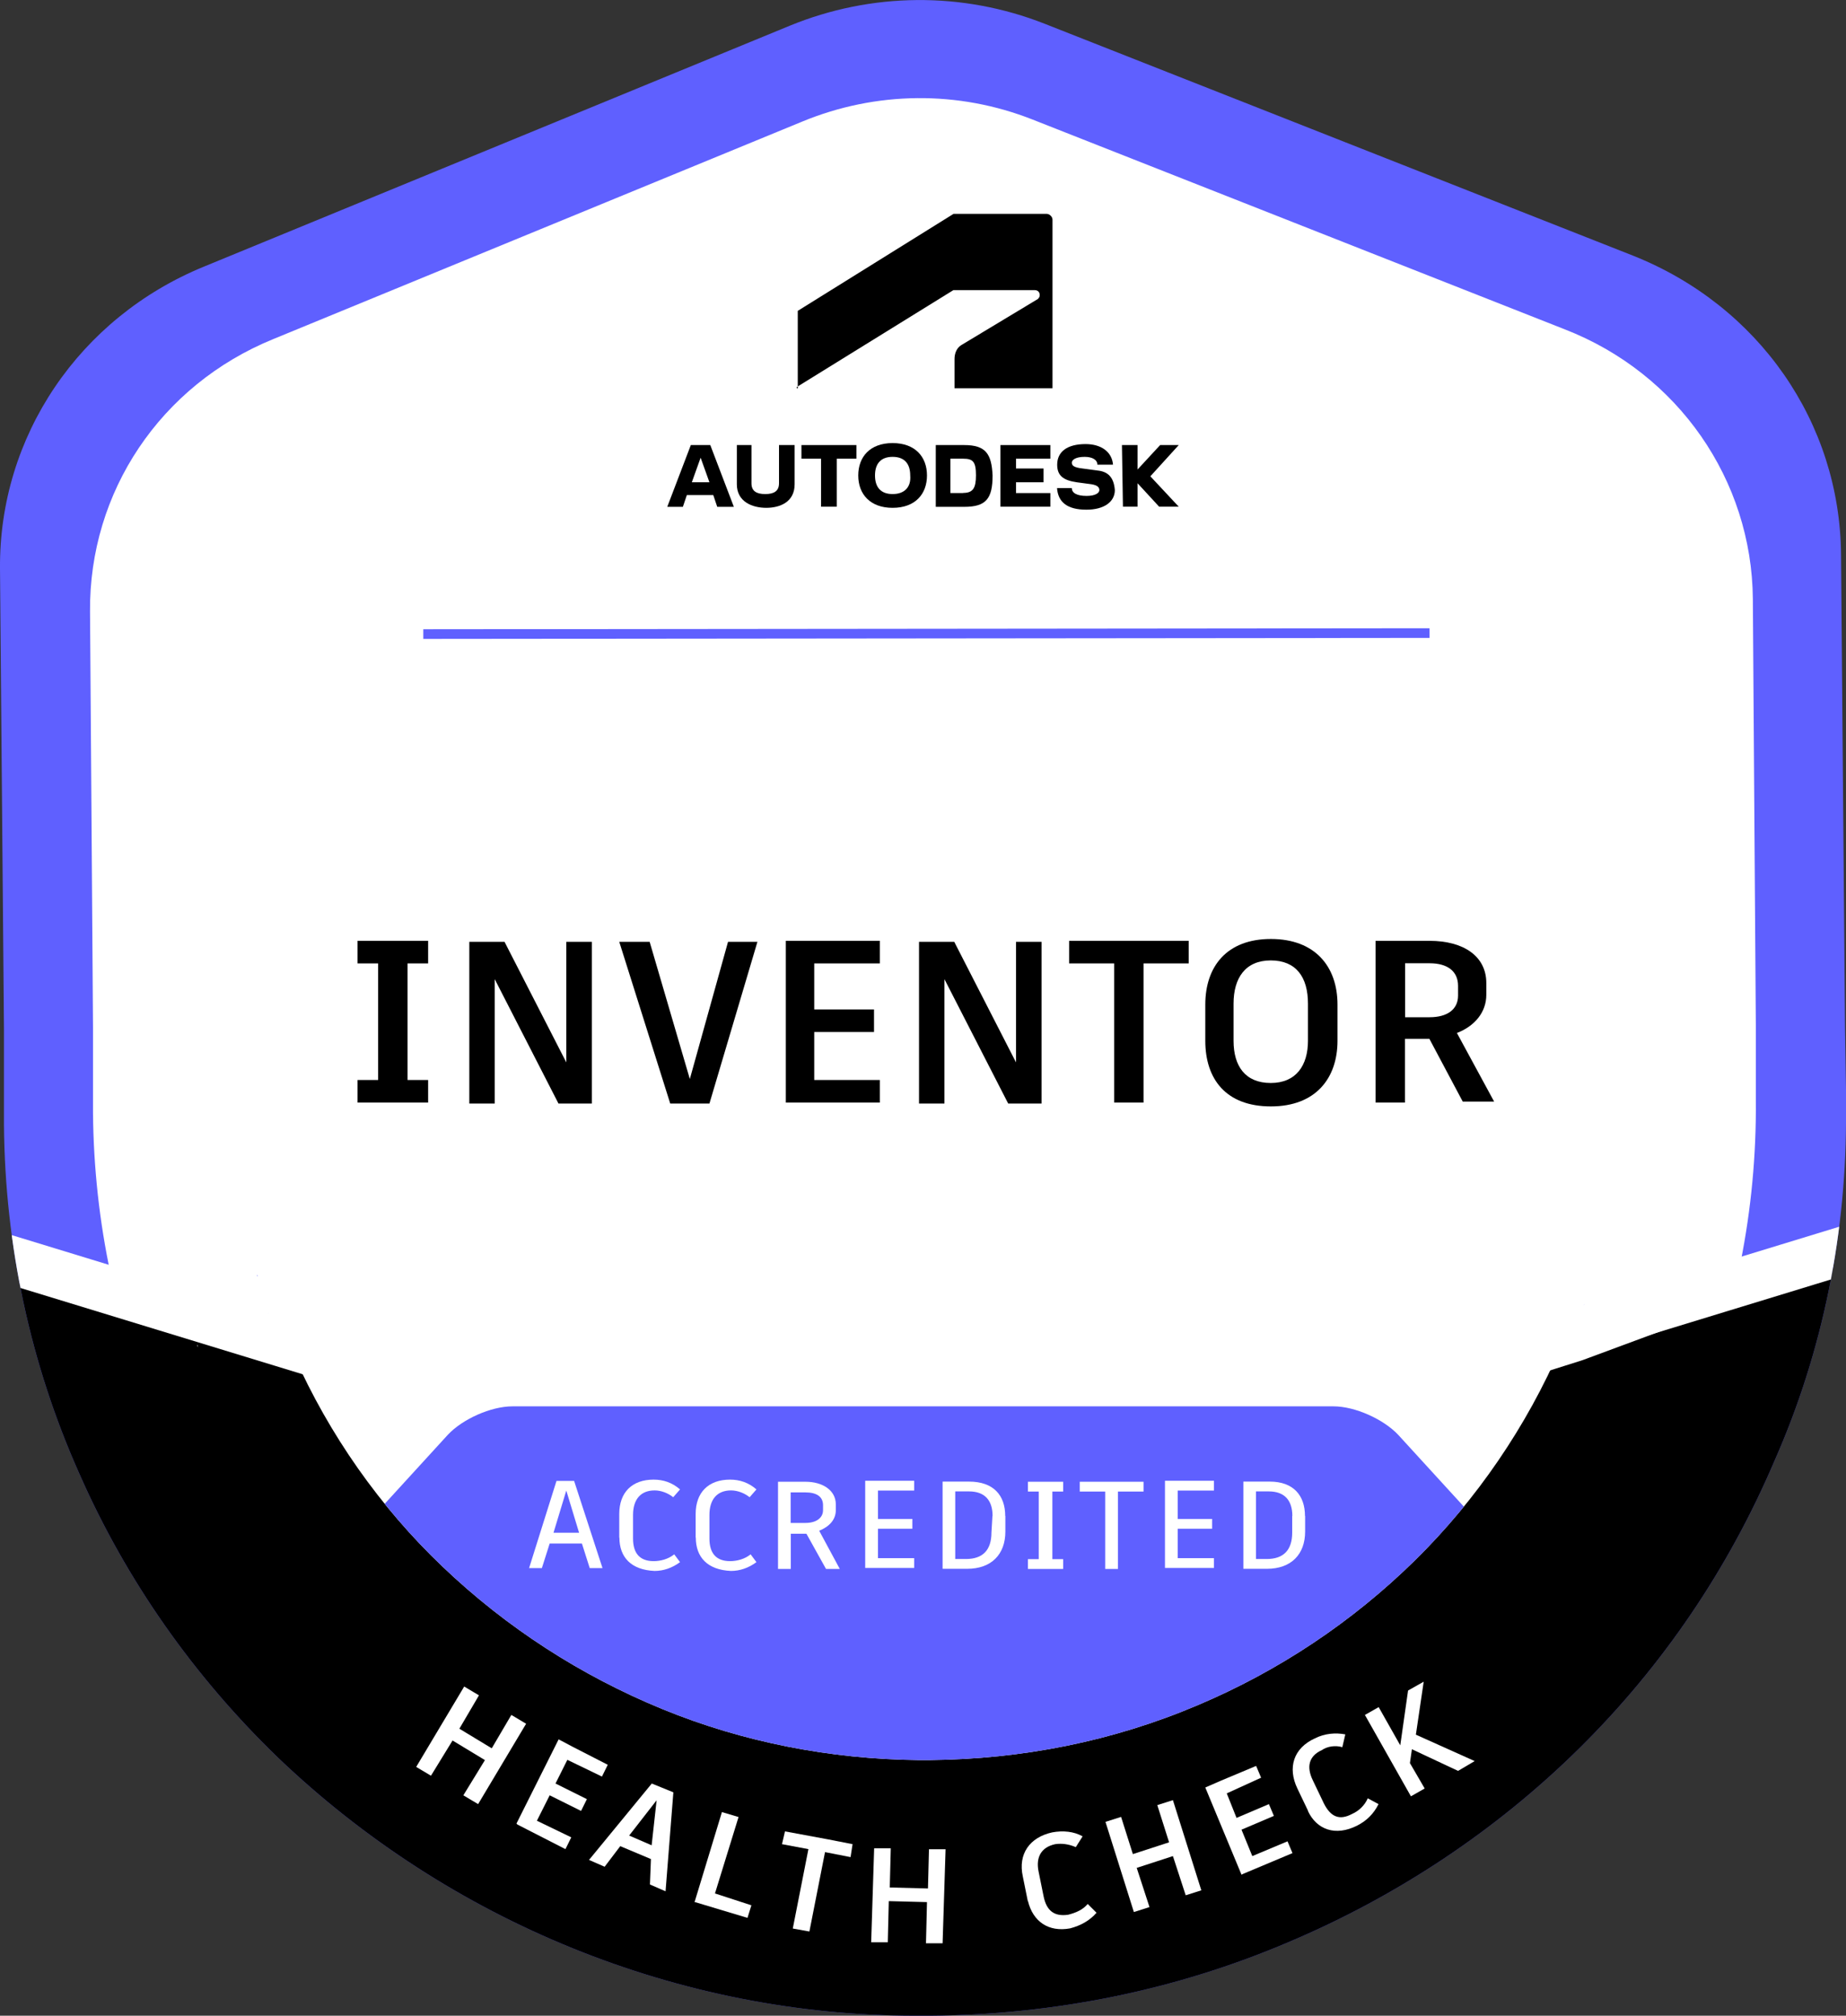 <?xml version="1.0" encoding="UTF-8"?><svg id="Camada_2" xmlns="http://www.w3.org/2000/svg" xmlns:xlink="http://www.w3.org/1999/xlink" viewBox="0 0 130 141.94"><rect x="0" y="0" width="130" height="141.94" fill="#333333" stroke="none"/><defs><style>.cls-1{fill:#fff;}.cls-2,.cls-3,.cls-4{fill:none;}.cls-5{clip-path:url(#clippath-1);}.cls-6{fill:#5f60ff;}.cls-3{stroke:#fff;stroke-width:3.38px;}.cls-3,.cls-4{stroke-miterlimit:10;}.cls-4{stroke:#5f60ff;stroke-width:.68px;}.cls-7{clip-path:url(#clippath);}</style><clipPath id="clippath"><path class="cls-2" d="M130,78.19v-1.45l-.07-4.42-.28-33.26c-.07-9.32-5.8-17.53-14.63-21.05L73.56,1.67c-5.8-2.28-12.21-2.21-17.94.14L14.35,18.78C5.59,22.37-.07,30.71,0,40.03l.28,32.5v6.69c.07,8.49,1.86,16.84,5.31,24.56,3.31,7.52,8.07,14.28,14.01,20.01,6,5.73,13.04,10.28,20.7,13.39,7.66,3.11,15.87,4.76,24.15,4.76h1.1c8.69-.07,17.25-1.79,25.19-5.18,7.66-3.24,14.63-7.87,20.49-13.66,5.87-5.8,10.49-12.63,13.73-20.22,3.45-7.8,5.11-16.22,5.04-24.7ZM117.65,90.4v.07c-.07,0,0-.07,0-.07ZM117.16,92.26v.14c-.07-.07,0-.07,0-.14ZM116.61,94.13l-.07.14.07-.14ZM115.99,95.92c0,.07-.07.14-.07.14,0,0,.07-.07.07-.14ZM115.3,97.71l-.07.21.07-.21ZM14.63,96.75c0-.07-.07-.14-.07-.21,0,.14.07.21.07.21ZM14.28,95.78l-.07-.14.07.14ZM13.94,94.89c0-.07-.07-.14-.07-.21.07.07.07.14.07.21ZM13.66,93.85q0-.07-.07-.14t.07.14ZM13.39,92.95c0-.07,0-.14-.07-.21q0,.14.07.21ZM13.04,91.99c0-.07,0-.14-.07-.14.07,0,.07.07.07.14ZM12.83,91.02l-.07-.14.07.14ZM12.63,89.99v-.14c-.07.07-.07.14,0,.14ZM12.42,89.02v-.07.07ZM12.21,88.05v-.14.14ZM11.87,86.05s0-.07,0,0c0-.07,0,0,0,0ZM11.39,79.08v.35-.07c-.07-.07-.07-.14,0-.28ZM11.39,80.6v-.07.07ZM15.32,98.47l.07.21-.07-.21ZM118.89,81.36v.14-.14ZM118.82,82.53v.21-.21Z"/></clipPath><clipPath id="clippath-1"><path class="cls-2" d="M113.51,76.39v-4.42l-.21-24.84c-.07-6.9-4.35-13.11-10.9-15.66l-30.98-12.21c-4.28-1.73-9.11-1.66-13.39.07l-30.77,12.7c-6.56,2.69-10.76,8.9-10.7,15.87l.21,24.22v4.97c.07,6.35,1.38,12.56,3.93,18.35,2.48,5.59,6.07,10.7,10.49,14.9,4.49,4.28,9.73,7.66,15.46,10.01s11.87,3.52,18.01,3.59h.83c6.49-.07,12.83-1.31,18.84-3.86,5.73-2.42,10.9-5.87,15.32-10.21,4.35-4.28,7.87-9.45,10.28-15.04,2.41-5.87,3.66-12.14,3.59-18.42ZM104.26,85.43q0,.07,0,0t0,0ZM103.92,86.88v.07-.07ZM103.5,88.26v.07-.07ZM103.02,89.57l-.07.14.07-.14ZM102.54,90.95c0,.07-.07.07-.07.14,0-.07.07-.07.07-.14ZM27.39,90.19c0-.07-.07-.07-.07-.14.07.07.07.14.07.14ZM27.12,89.43v-.07.07ZM26.91,88.81l-.07-.14.07.14ZM26.7,88.05v-.14.14ZM26.5,87.36q0-.07-.07-.14c0,.07,0,.14.07.14ZM26.29,86.61v-.14c-.07.07-.07.14,0,.14ZM26.08,85.92v-.14.14ZM25.88,85.16v-.14.14ZM25.6,83.71v-.07.07ZM24.98,77.01v.28-.28ZM24.98,78.19s0-.07,0,0q0-.07,0,0ZM27.95,91.5l.07.14-.07-.14ZM105.23,78.74v.14-.14ZM105.16,79.57v.14-.14Z"/></clipPath></defs><g id="Camada_3"><g id="Inventor_x5F_Health_Check_x5F_Base"><g id="HEALTH_CHECK_-_BASE"><path class="cls-6" d="M130,78.19v-1.45l-.07-4.42-.28-33.26c-.07-9.32-5.8-17.53-14.63-21.05L73.56,1.67c-5.8-2.28-12.21-2.21-17.94.14L14.35,18.78C5.59,22.37-.07,30.71,0,40.03l.28,32.5v6.69c.07,8.49,1.86,16.84,5.31,24.56,3.31,7.52,8.07,14.28,14.01,20.01,6,5.73,13.04,10.28,20.7,13.39,7.66,3.11,15.87,4.76,24.15,4.76h1.1c8.69-.07,17.25-1.79,25.19-5.18,7.66-3.24,14.63-7.87,20.49-13.66,5.87-5.8,10.49-12.63,13.73-20.22,3.45-7.8,5.11-16.22,5.04-24.7ZM117.65,90.4v.07c-.07,0,0-.07,0-.07h0ZM117.16,92.26v.14c-.07-.07,0-.07,0-.14h0ZM116.61,94.13l-.07.14.07-.14ZM115.99,95.92c0,.07-.07.14-.07.14,0,0,.07-.07.07-.14h0ZM115.3,97.71l-.07.21.07-.21ZM14.63,96.75c0-.07-.07-.14-.07-.21,0,.14.07.21.07.21ZM14.28,95.78l-.07-.14.07.14ZM13.94,94.89c0-.07-.07-.14-.07-.21.07.07.07.14.07.21h0ZM13.66,93.85q0-.07-.07-.14t.07.14ZM13.39,92.95c0-.07,0-.14-.07-.21q0,.14.07.21ZM13.04,91.99c0-.07,0-.14-.07-.14.07,0,.07.07.07.14h0ZM12.83,91.02l-.07-.14.07.14ZM12.63,89.99v-.14c-.07.07-.07.14,0,.14h0ZM12.42,89.02v-.07.07ZM12.21,88.05v-.14.14ZM11.87,86.05s0-.07,0,0c0-.07,0,0,0,0ZM11.39,79.08v.35-.07c-.07-.07-.07-.14,0-.28h0ZM11.39,80.6v-.07.07h0ZM15.32,98.47l.07.21-.07-.21ZM118.89,81.36v.14-.14h0ZM118.82,82.53v.21-.21Z"/><path class="cls-1" d="M123.65,77.5v-5.31l-.21-30.02c-.07-8.35-5.24-15.87-13.25-18.98l-37.47-14.77c-5.24-2.07-11.04-2-16.22.14l-37.26,15.32c-7.94,3.24-12.97,10.76-12.9,19.18l.21,29.33v6c.07,7.66,1.66,15.18,4.76,22.22,3.04,6.76,7.31,12.9,12.7,18.01,5.38,5.18,11.73,9.32,18.7,12.08,6.9,2.83,14.28,4.28,21.8,4.35h1.04c7.8-.07,15.53-1.66,22.77-4.69,6.9-2.9,13.18-7.11,18.49-12.35,5.31-5.18,9.52-11.39,12.42-18.22,2.97-7.04,4.49-14.63,4.42-22.29ZM112.47,88.47v.07-.07h0ZM112.06,90.19v.07-.07h0ZM111.57,91.85q0,.07-.07.14t.07-.14h0ZM111.02,93.51c0,.07-.07.07-.07.14,0-.07.07-.07.07-.14h0ZM110.4,95.16c0,.07-.07.14-.07.21,0-.14.07-.21.07-.21ZM19.53,94.26c0-.07-.07-.14-.07-.14.07,0,.07.07.07.14h0ZM19.18,93.37v-.07.07ZM18.91,92.54c0-.07-.07-.14-.07-.14q.07.07.07.14h0ZM18.63,91.64l-.07-.14.07.14ZM18.42,90.81c0-.07,0-.14-.07-.14q0,.07.07.14h0ZM18.15,89.92q0-.07-.07-.14c.07,0,.07.07.07.14h0ZM17.94,89.09v-.14.14ZM17.73,88.19v-.14c-.07,0,0,.07,0,.14h0ZM17.53,87.3q0-.07,0,0,0-.07,0,0h0ZM17.32,86.4v-.07s0,0,0,.07h0ZM16.56,78.33v.35-.35h0ZM16.63,79.71v-.07s0,0,0,.07h0ZM20.15,95.78c0,.07.07.14.07.21,0-.07-.07-.14-.07-.21h0ZM113.64,80.33v.14-.14h0ZM113.58,81.43v.14-.14Z"/><g class="cls-7"><polyline points="-14.83 85.43 14.63 94.4 66.03 110.13 111.44 95.78 139.38 85.43 139.38 158.64 -14.83 158.64"/><line class="cls-3" x1="62.79" y1="108.55" x2="159.19" y2="79.08"/><line class="cls-3" x1="-30.77" y1="79.08" x2="65.62" y2="108.55"/></g><path class="cls-1" d="M113.51,76.39v-4.42l-.21-24.84c-.07-6.9-4.35-13.11-10.9-15.66l-30.98-12.21c-4.28-1.73-9.11-1.66-13.39.07l-30.77,12.7c-6.56,2.69-10.76,8.9-10.7,15.87l.21,24.22v4.97c.07,6.35,1.38,12.56,3.93,18.35,2.48,5.59,6.07,10.7,10.49,14.9,4.49,4.28,9.73,7.66,15.46,10.01,5.73,2.35,11.87,3.52,18.01,3.59h.83c6.49-.07,12.83-1.31,18.84-3.86,5.73-2.42,10.9-5.87,15.32-10.21,4.35-4.28,7.87-9.45,10.28-15.04,2.41-5.87,3.66-12.14,3.59-18.42ZM104.26,85.43q0,.07,0,0t0,0h0ZM103.92,86.88v.07-.07h0ZM103.5,88.26v.07-.07ZM103.02,89.57l-.07.14.07-.14ZM102.54,90.95c0,.07-.07.07-.07.14,0-.07.07-.07.07-.14ZM27.39,90.19c0-.07-.07-.07-.07-.14.07.07.07.14.07.14ZM27.12,89.43v-.07.07ZM26.91,88.81l-.07-.14.07.14ZM26.7,88.05v-.14.14ZM26.5,87.36q0-.07-.07-.14c0,.07,0,.14.07.14ZM26.29,86.61v-.14c-.07.07-.07.14,0,.14ZM26.08,85.92v-.14.14h0ZM25.88,85.16v-.14.14ZM25.6,83.71v-.07.07h0ZM24.98,77.01v.28h0v-.28ZM24.98,78.19s0-.07,0,0q0-.07,0,0h0ZM27.95,91.5l.07.14-.07-.14ZM105.23,78.74v.14-.14h0ZM105.16,79.57v.14-.14h0Z"/><g class="cls-5"><path class="cls-6" d="M98.46,101.03c-1.04-1.1-3.04-2-4.55-2h-57.82c-1.52,0-3.52.9-4.55,2l-27.95,30.57c-1.04,1.17-1.04,2.83,0,4l27.95,30.57c1.04,1.1,3.04,2,4.55,2h57.82c1.52,0,3.52-.9,4.55-2l27.95-30.57c1.04-1.17,1.04-2.83,0-4l-27.95-30.57Z"/></g><line class="cls-4" x1="29.81" y1="44.65" x2="100.67" y2="44.58"/><path class="cls-1" d="M33.67,127.04l-1.04-.62,1.52-2.48-2.28-1.38-1.52,2.48-1.04-.62,3.38-5.66,1.04.62-1.38,2.35,2.28,1.38,1.38-2.35,1.04.62-3.38,5.66Z"/><path class="cls-1" d="M39.95,123.93l-.83,1.66,2.21,1.1-.41.83-2.21-1.1-.9,1.79,2.42,1.17-.41.83-3.38-1.73-.07-.07,2.97-5.93,1.04.55,2.42,1.24-.41.83-2.42-1.17Z"/><path class="cls-1" d="M45.82,130.9l-2.14-.9-1.1,1.45-1.1-.48,4.42-5.38,1.52.62-.55,6.97-1.1-.48.07-1.79ZM44.3,129.25l1.59.69.35-3.17-1.93,2.48Z"/><path class="cls-1" d="M52.92,134.15l-.28.9-3.66-1.1h-.07l1.93-6.35,1.17.35-1.66,5.38,2.55.83Z"/><path class="cls-1" d="M59.89,130.77l-1.79-.35-1.1,5.59-1.17-.21,1.1-5.59-1.86-.35.21-.9,2.97.55,1.79.35-.14.9Z"/><path class="cls-1" d="M66.38,136.84h-1.17l.07-2.9-2.69-.07-.07,2.9h-1.17l.21-6.62h1.17l-.07,2.76,2.69.07.07-2.76h1.17l-.21,6.62Z"/><path class="cls-1" d="M72.38,133.87l-.35-1.73c-.35-1.59.48-2.76,2.07-3.11.76-.14,1.52-.07,2.14.28l-.48.76c-.48-.21-.97-.28-1.45-.21-.97.21-1.38.9-1.17,1.93l.35,1.73c.21,1.04.76,1.45,1.73,1.31.55-.14,1.04-.35,1.38-.76l.62.62c-.48.55-1.1.9-1.86,1.1-1.52.28-2.62-.48-2.97-1.93Z"/><path class="cls-1" d="M84.6,133.11l-1.1.35-.9-2.76-2.55.83.9,2.76-1.1.35-2-6.35,1.1-.35.83,2.62,2.55-.83-.83-2.62,1.1-.35,2,6.35Z"/><path class="cls-1" d="M86.39,126.28l.69,1.73,2.28-.97.35.83-2.28.97.76,1.86,2.48-1.04.35.83-3.45,1.45-.14.07-2.55-6.14,1.1-.48,2.48-1.04.35.83-2.41,1.1Z"/><path class="cls-1" d="M92.12,127.52l-.76-1.59c-.69-1.45-.28-2.83,1.24-3.52.69-.35,1.45-.41,2.14-.28l-.21.9c-.48-.14-1.04-.07-1.45.21-.9.41-1.1,1.17-.62,2.14l.76,1.59c.48.97,1.1,1.24,2,.76.48-.21.9-.62,1.1-1.1l.76.41c-.35.69-.83,1.17-1.52,1.52-1.52.76-2.83.28-3.45-1.03Z"/><path class="cls-1" d="M99.43,123.18l-.14.97,1.04,1.79-.97.55-3.24-5.73.97-.55,1.52,2.69.55-3.86,1.1-.62-.55,3.73,4.14,1.86-1.17.69-3.24-1.52Z"/><polygon points="83.01 31.34 81.7 31.34 80.11 33.06 80.11 31.34 79.01 31.34 79.08 35.68 80.11 35.68 80.11 34.03 81.63 35.68 83.01 35.68 81.01 33.54 83.01 31.34"/><path d="M77.28,33.13l-1.04-.14c-.62-.07-.76-.21-.76-.41s.28-.41.9-.41c.55,0,.9.21.9.55h1.1c-.07-.9-.83-1.45-1.93-1.45-1.31,0-2,.55-2,1.45,0,.76.41,1.1,1.38,1.24l1.04.14c.41.07.55.21.55.41s-.28.41-.9.41c-.69,0-1.04-.21-1.04-.55h-1.04c.07.97.69,1.52,2.07,1.52,1.24,0,2-.55,2-1.38-.07-.9-.48-1.31-1.24-1.38Z"/><polygon points="70.45 35.68 73.97 35.68 73.97 34.72 71.55 34.72 71.55 33.96 73.49 33.96 73.49 32.99 71.55 32.99 71.55 32.3 73.97 32.3 73.97 31.34 70.45 31.34 70.45 35.68"/><path d="M67.9,31.34h-2v4.35h2c1.52,0,2-.55,2-2.21-.07-1.52-.48-2.14-2-2.14ZM67.83,34.72h-.9v-2.42h.9c.69,0,.9.21.9,1.17,0,.9-.21,1.24-.9,1.24h0Z"/><path d="M62.86,31.2c-1.59,0-2.42.97-2.42,2.28s.83,2.28,2.42,2.28,2.42-.97,2.42-2.28-.83-2.28-2.42-2.28ZM62.86,34.79c-.83,0-1.24-.48-1.24-1.31s.41-1.31,1.24-1.31,1.24.48,1.24,1.31c.07.83-.41,1.31-1.24,1.31Z"/><polygon points="56.44 32.3 57.82 32.3 57.82 35.68 58.93 35.68 58.93 32.3 60.31 32.3 60.31 31.34 56.44 31.34 56.44 32.3"/><path d="M54.86,34.03c0,.55-.35.76-.97.76s-.97-.21-.97-.76v-2.69h-1.03v2.76c0,1.24,1.1,1.66,2.07,1.66s2-.41,2-1.66v-2.76h-1.1v2.69Z"/><path d="M48.65,31.34l-1.66,4.35h1.1l.28-.83h1.86l.28.83h1.17l-1.66-4.35h-1.38ZM48.72,33.96l.62-1.73.62,1.73h-1.24Z"/><path id="symbol" d="M56.1,27.26l11.04-6.83h5.73c.21,0,.35.14.35.35,0,.14-.07.21-.14.28l-5.38,3.24c-.35.21-.48.62-.48.97v2.07h6.9v-11.87c0-.21-.21-.41-.41-.41h-6.56l-10.97,6.83v5.45h-.07v-.07Z"/><path class="cls-1" d="M40.99,108.69h-2.28l-.55,1.73h-.9l1.93-6.14h1.24l2,6.14h-.9l-.55-1.73ZM38.99,107.93h1.79l-.9-2.97-.9,2.97Z"/><path class="cls-1" d="M43.61,108.27v-1.66c0-1.52.9-2.42,2.42-2.42.69,0,1.31.21,1.86.69l-.48.55c-.35-.28-.83-.48-1.31-.48-.97,0-1.52.62-1.52,1.73v1.66c0,1.04.48,1.59,1.45,1.59.48,0,1.04-.14,1.45-.48l.41.55c-.55.41-1.17.62-1.79.62-1.66-.07-2.48-.97-2.48-2.35Z"/><path class="cls-1" d="M48.99,108.27v-1.66c0-1.52.9-2.42,2.42-2.42.69,0,1.31.21,1.86.69l-.48.55c-.35-.28-.83-.48-1.31-.48-.97,0-1.52.62-1.52,1.73v1.66c0,1.04.48,1.59,1.45,1.59.48,0,1.04-.14,1.45-.48l.41.55c-.55.41-1.17.62-1.79.62-1.66-.07-2.48-.97-2.48-2.35Z"/><path class="cls-1" d="M58.17,110.48l-1.38-2.48h-1.1v2.48h-.9v-6.14h1.93c1.24,0,2.14.62,2.14,1.59v.41c0,.69-.48,1.17-1.17,1.45l1.45,2.69h-.97ZM55.68,107.24h1.04c.76,0,1.24-.35,1.24-.9v-.35c0-.62-.48-.9-1.24-.9h-1.04v2.14Z"/><path class="cls-1" d="M61.83,105.03v1.93h2.42v.69h-2.42v2.07h2.55v.69h-3.45v-6.14h3.45v.69h-2.55v.07Z"/><path class="cls-1" d="M70.8,106.75v1.1c0,1.59-.97,2.62-2.69,2.62h-1.73v-6.14h1.86c1.73,0,2.55.97,2.55,2.42ZM69.9,106.75c0-1.1-.55-1.73-1.66-1.73h-.97v4.76h.76c1.17,0,1.79-.62,1.79-1.86l.07-1.17Z"/><path class="cls-1" d="M74.11,105.03v4.76h.76v.69h-2.48v-.69h.76v-4.76h-.76v-.69h2.48v.69h-.76Z"/><path class="cls-1" d="M80.52,105.03h-1.79v5.45h-.9v-5.45h-1.79v-.69h4.49v.69Z"/><path class="cls-1" d="M82.94,105.03v1.93h2.42v.69h-2.42v2.07h2.55v.69h-3.45v-6.14h3.45v.69h-2.55v.07Z"/><path class="cls-1" d="M91.91,106.75v1.1c0,1.59-.97,2.62-2.69,2.62h-1.66v-6.14h1.86c1.66,0,2.48.97,2.48,2.42ZM91.01,106.75c0-1.1-.55-1.73-1.66-1.73h-.9v4.76h.76c1.17,0,1.79-.62,1.79-1.86v-1.17Z"/><path d="M28.7,67.84v8.21h1.45v1.59h-4.97v-1.59h1.45v-8.21h-1.45v-1.59h4.97v1.59h-1.45Z"/><path d="M41.68,66.32v11.39h-2.35l-4.49-8.76v8.76h-1.79v-11.39h2.48l4.35,8.49v-8.49h1.79Z"/><path d="M43.61,66.32h2.14l2.83,9.66,2.69-9.66h2.07l-3.38,11.39h-2.76l-3.59-11.39Z"/><path d="M57.34,67.84v3.24h4.21v1.59h-4.21v3.38h4.62v1.59h-6.62v-11.39h6.62v1.59h-4.62Z"/><path d="M73.35,66.32v11.39h-2.35l-4.49-8.76v8.76h-1.79v-11.39h2.48l4.35,8.49v-8.49h1.79Z"/><path d="M83.7,67.84h-3.17v9.8h-2.07v-9.8h-3.17v-1.59h8.42v1.59h0Z"/><path d="M94.19,70.74v2.55c0,2.62-1.52,4.62-4.69,4.62s-4.62-1.93-4.62-4.62v-2.55c0-2.69,1.52-4.62,4.62-4.62s4.69,1.93,4.69,4.62ZM86.87,70.67v2.62c0,1.79.83,2.97,2.62,2.97s2.62-1.24,2.62-2.97v-2.62c0-1.86-.83-3.04-2.62-3.04s-2.62,1.24-2.62,3.04Z"/><path d="M100.67,73.15h-1.73v4.49h-2.07v-11.39h3.8c2.42,0,4,1.1,4,2.97v.83c0,1.24-.83,2.21-2.07,2.69l2.62,4.83h-2.21l-2.35-4.42ZM98.95,71.63h1.73c1.24,0,2-.55,2-1.52v-.69c0-1.04-.76-1.59-2-1.59h-1.73v3.8Z"/></g></g></g></svg>